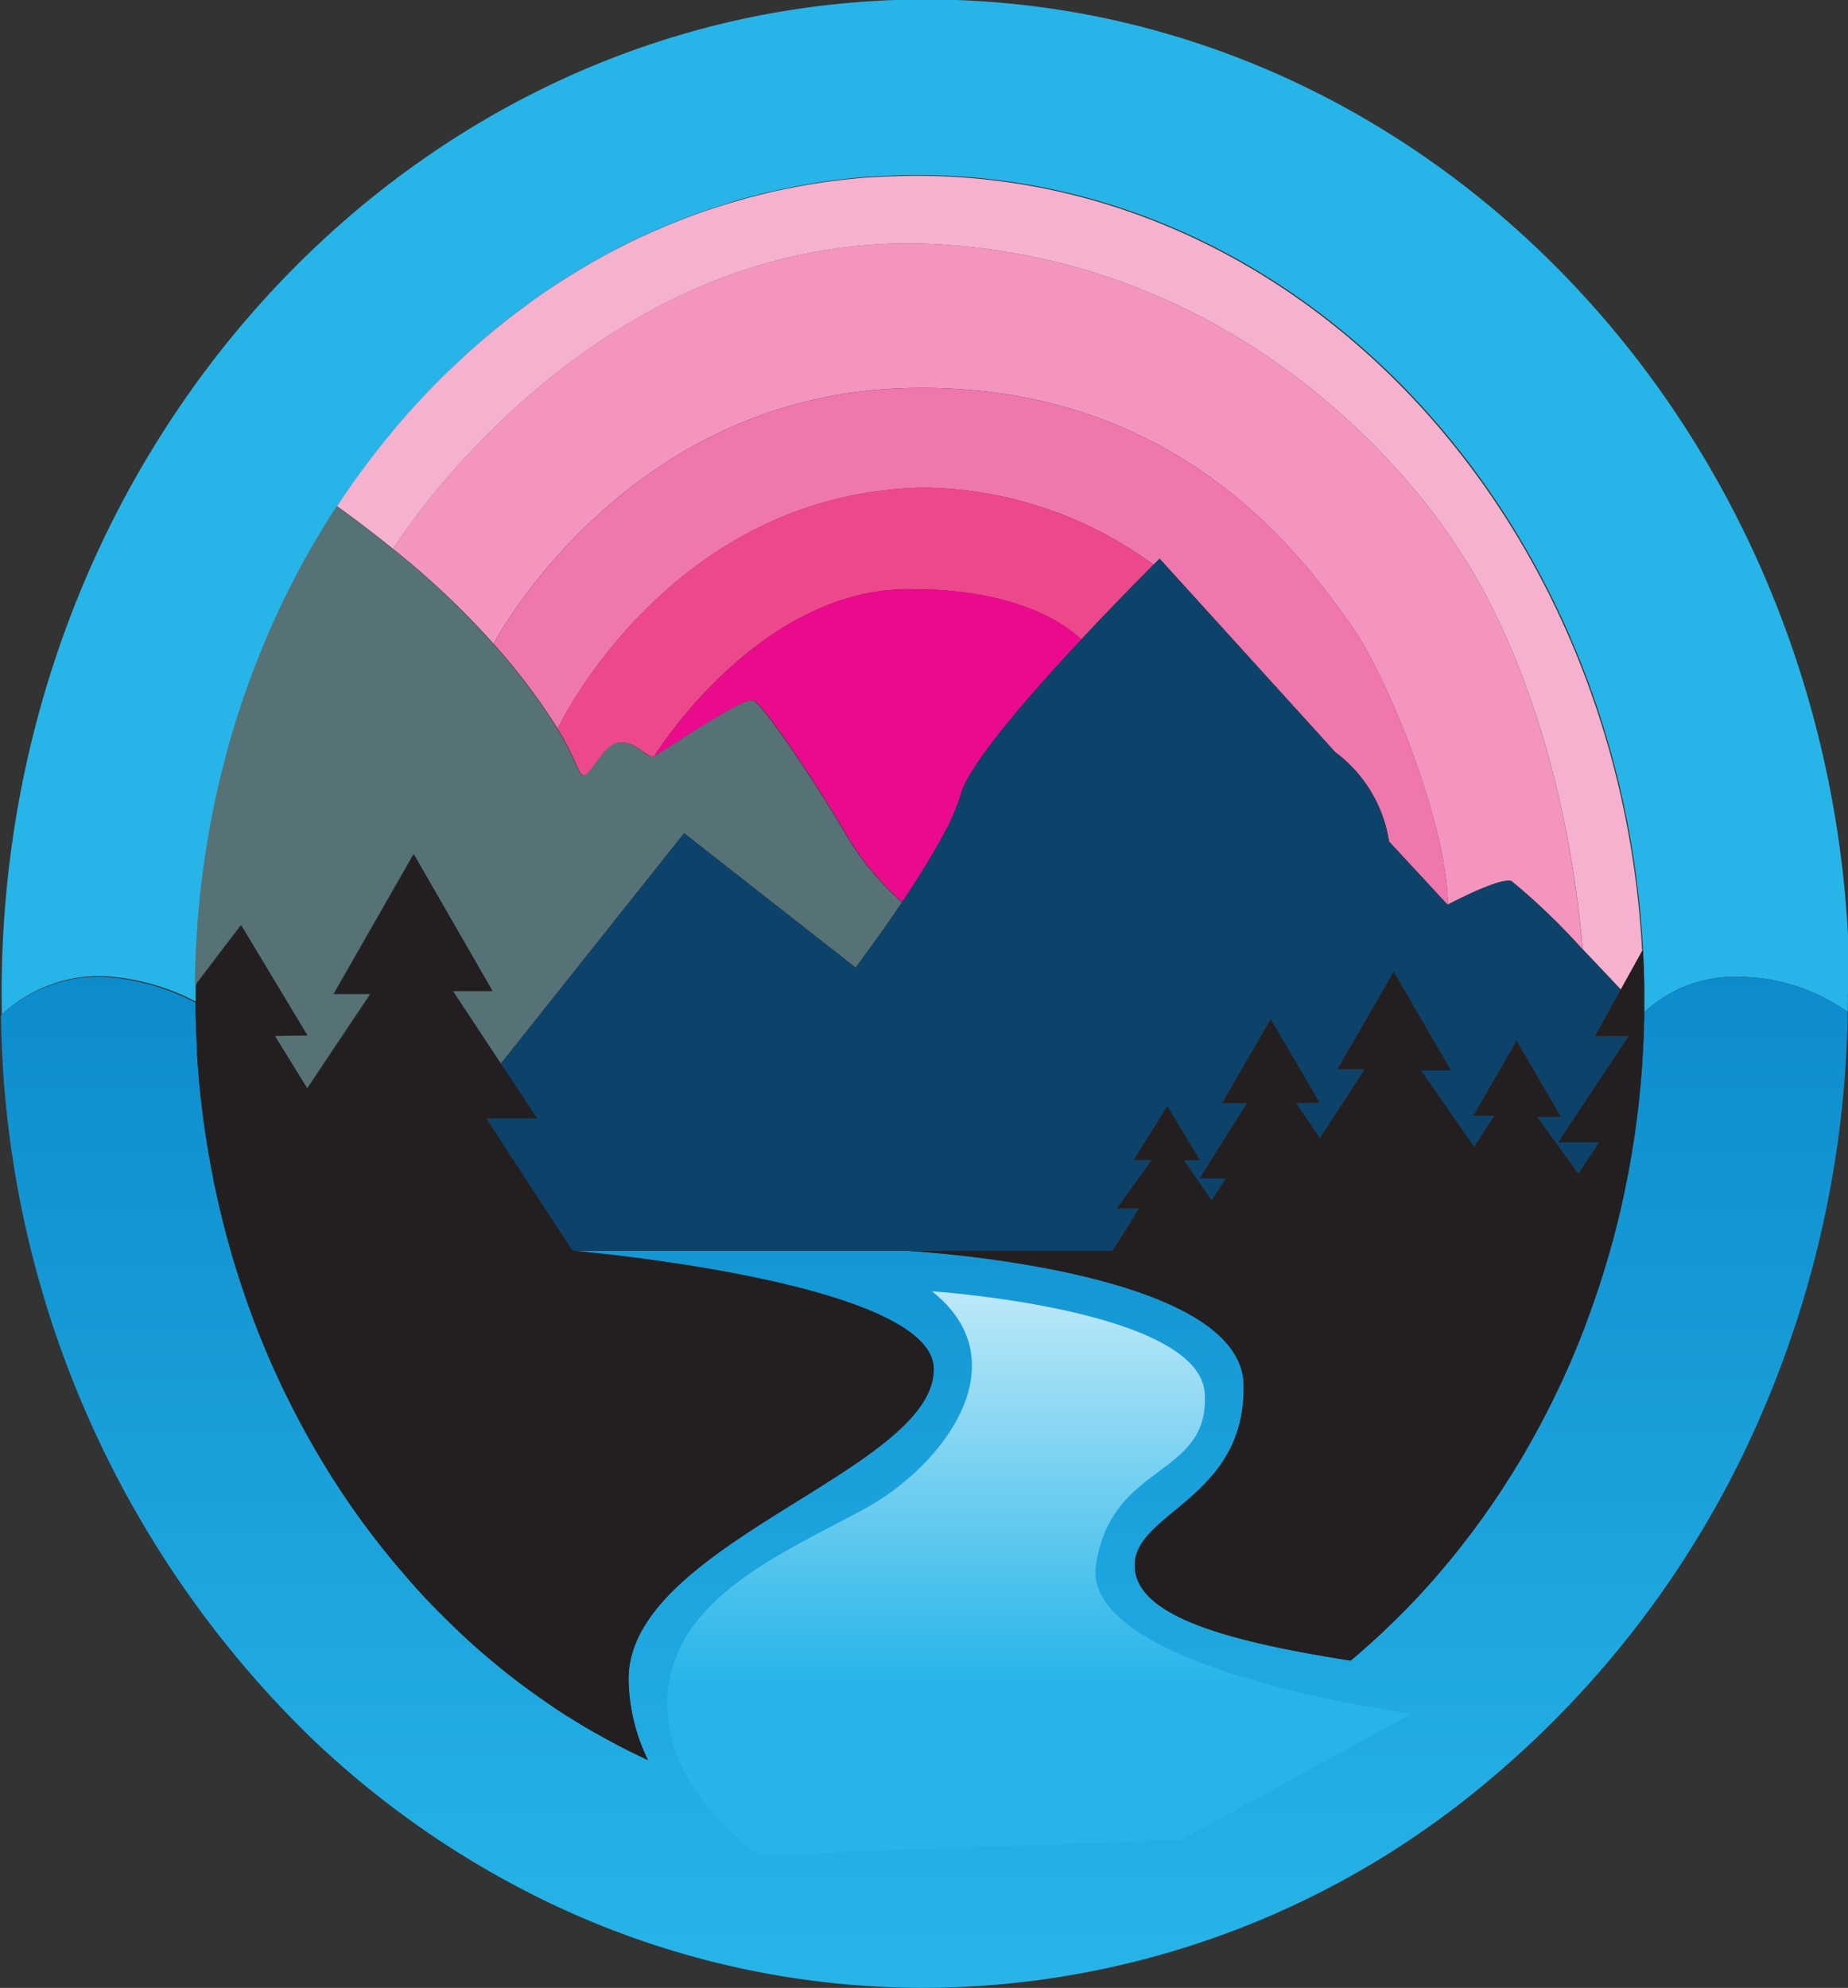 <svg xmlns="http://www.w3.org/2000/svg" xmlns:xlink="http://www.w3.org/1999/xlink" width="72.603" height="78.087" viewBox="0 0 72.603 78.087"><rect x="0" y="0" width="72.603" height="78.087" fill="#333333" stroke="none"/><defs><linearGradient id="linear-gradient" x1="0.5" y1="1" x2="0.5" gradientUnits="objectBoundingBox"><stop offset="0" stop-color="#27b5e9"></stop><stop offset="1" stop-color="#0d8ccd"></stop></linearGradient><linearGradient id="linear-gradient-2" x1="0.5" y1="0.691" x2="0.5" y2="-0.309" gradientUnits="objectBoundingBox"><stop offset="0" stop-color="#27b5e9"></stop><stop offset="1" stop-color="#fff"></stop></linearGradient></defs><g id="Group_8" data-name="Group 8" transform="translate(-1172.913 -52.491)"><g id="Group_7" data-name="Group 7"><g id="Group_6" data-name="Group 6"><g id="Group_5" data-name="Group 5"><g id="Group_4" data-name="Group 4"><path id="Path_1" data-name="Path 1" d="M558.091,42.027c0,.237,0,.471-.007.706a7.453,7.453,0,0,0-4.194-1.379,5.2,5.2,0,0,0-3.8,1.393c0-.288,0-.578,0-.869,0-.537-.023-1.072-.051-1.6h0c-.917-17.1-13.51-30.576-28.761-30.417-.153,0-.306,0-.459.01h-.041c-.076,0-.15,0-.224.007l-.227.01h-.04c-.128.007-.257.015-.383.023a.486.486,0,0,0-.069,0l-.207.015a.147.147,0,0,0-.038,0c-.145.01-.29.023-.435.038-.081.007-.161.015-.24.023l-.2.021c-.1.012-.2.023-.306.036-.081.01-.163.02-.244.031l-.109.015c-.092.012-.184.025-.275.04-.143.021-.285.044-.426.067-.082.013-.163.028-.245.043-.1.018-.2.036-.306.056l-.229.044q-.178.035-.356.074c-.155.033-.308.067-.463.1-.076.016-.15.035-.225.053,0,0-.007,0-.01,0-.076.018-.151.036-.225.058s-.135.033-.2.051c-.016,0-.033.008-.049.012l-.2.054a.046.046,0,0,0-.02.007l-.219.059h0c-.074.021-.148.043-.222.066l-.11.031-.081.025L514,11l-.171.053h-.007c-.018,0-.036.012-.054.018l-.086.026-.2.067c-.1.033-.2.067-.3.1-.081.026-.16.054-.239.084-.119.043-.235.086-.352.13q-.294.111-.583.227l-.29.119-.288.123-.043.018q-.1.042-.2.089c-.11.048-.219.1-.329.148,0,0-.007,0-.01,0-.127.058-.253.117-.38.179-.1.048-.2.1-.3.148l-.161.081c-.056.028-.112.056-.166.086-.021.01-.043.021-.064.033l-.176.091c-.053.026-.1.054-.155.082-.1.054-.2.109-.306.166-.076.041-.148.082-.222.125-.053.028-.1.058-.156.089-.1.058-.2.115-.3.176s-.2.12-.3.181q-.089.052-.178.109l-.176.11c-.119.072-.235.148-.352.224q-.316.2-.629.421c-.068.046-.135.094-.2.142l-.227.16c-.163.117-.324.235-.486.357-.094.069-.186.14-.28.212s-.186.143-.278.217q-.262.2-.518.42-.151.123-.3.252c-.084.071-.166.142-.249.214s-.189.166-.285.252l-.263.237c-.069.063-.137.125-.2.189s-.107.1-.16.15c-.008.007-.015.015-.023.021s0,0,0,0c-.128.122-.257.245-.384.37q-.128.123-.252.252c-.094.1-.189.191-.281.286s-.186.194-.278.291q-.207.22-.41.444c-.086.094-.171.189-.255.285l-.069.079c-.048.053-.094.107-.142.161l-.026.031c-.1.119-.2.239-.3.359-.13.156-.26.314-.387.472-.044.056-.089.11-.133.168l-.089.114c-.02.025-.021.026,0,0-.007.01-.013.018-.02.026l-.244.314c-.043.056-.086.114-.128.171l-.128.173c-.076.1-.148.2-.222.3-.043.058-.084.117-.127.176l-.058.084-.188.267-.061.089c-.053.076-.105.153-.158.23s-.122.181-.183.273l-.064.1c-.007.012-.015.021-.021.033-.1.146-.193.3-.286.446-.012.016-.021.035-.031.051s-.03.046-.043.069l-.1.163-.151.247q-.123.2-.247.415c-.013.023-.026.046-.039.067-.025.044-.051.091-.077.135-.058.1-.115.2-.171.3-.026.046-.053.092-.077.138-.048.084-.094.168-.14.253s-.086.158-.127.237c-.087.163-.173.328-.258.494-.054.107-.109.214-.161.321-.021.041-.043.084-.063.127-.036.072-.072.146-.109.221-.054.112-.107.224-.161.337-.044.1-.091.193-.133.29-.035.074-.069.148-.1.222-.025.058-.051.114-.077.171-.079.179-.156.359-.232.54s-.158.375-.232.563-.142.356-.211.535c-.015.036-.028.074-.043.112-.063.165-.123.331-.183.5a.1.1,0,0,0-.008.02c0,.007,0,.013-.007.018l-.044.127c-.049.137-.1.275-.145.413-.028.082-.056.166-.082.249-.016.046-.031.092-.046.138s-.035.1-.051.156l-.015.044c-.054.17-.107.337-.16.509-.012.036-.021.071-.031.107s-.025.076-.035.114c-.025.079-.049.161-.071.242s-.043.143-.063.216l-.049.178c-.018.061-.035.12-.049.181l-.025.089s0,.007,0,.01a.03.03,0,0,0,0,.012.272.272,0,0,0-.01.035c-.015.051-.028.1-.039.15a.756.756,0,0,0-.021.082c-.04.15-.077.3-.115.449-.021.084-.041.17-.061.255l-.054.232c-.008.033-.016.067-.023.1s-.016.067-.023.1c-.02.086-.04.173-.058.26s-.043.2-.064.3-.038.184-.056.277-.038.186-.054.28c-.008.036-.015.071-.021.105-.028.148-.054.3-.081.444l0,.03c-.018.1-.035.2-.051.3-.025.148-.049.3-.072.446-.03.2-.059.4-.086.6,0,.021-.007.043-.008.066-.01.061-.016.122-.025.183s-.012.1-.018.146c-.012.087-.023.176-.033.265-.021.176-.041.352-.058.53l0,.044c-.01.1-.02.194-.028.293s-.021.222-.03.334c-.007.061-.012.12-.015.181,0,.026,0,.053-.007.081s-.007.074-.008.11v.03q-.017.215-.03.43-.017.274-.03.553c-.01.2-.016.392-.023.589,0,.069,0,.138,0,.209,0,.171-.008.342-.01.515,0,.226,0,.453,0,.68a8.884,8.884,0,0,0-3.643-1.011,5.632,5.632,0,0,0-4,1.509c0-.035,0-.069,0-.1,0-.244-.007-.487-.007-.732,0-21.561,16.253-39.04,36.3-39.04s36.3,17.479,36.3,39.04h0Z" transform="translate(687.422 49.51)" fill="#27b5e9"></path><path id="Path_2" data-name="Path 2" d="M553.924,236.056a5.2,5.2,0,0,0-3.8,1.393q0,.247-.01.489l-.01.331c-.007.214-.016.426-.028.639-.007.127-.013.252-.021.377-.021.359-.049.713-.082,1.067l-.03.313c-.021.214-.044.426-.071.637-.013.117-.028.234-.043.349-.044.357-.094.711-.151,1.062-.048.311-.1.622-.16.93-.028.153-.058.308-.089.461s-.056.28-.086.418a.314.314,0,0,1-.012.054c-.062.3-.128.589-.2.882q-.111.472-.237.937c-.038.14-.077.28-.117.42-.031.115-.064.23-.1.344s-.071.245-.109.365c-.03.1-.059.194-.091.291q-.089.291-.188.578-.052.16-.109.321c-.038.117-.079.23-.122.346-.035.1-.069.2-.105.295-.066.181-.133.362-.2.542-.048.127-.1.252-.148.377-.059.155-.123.308-.188.461-.049.12-.1.24-.151.359-.041.1-.086.2-.13.3s-.082.186-.125.28c-.049.114-.1.226-.155.337s-.089.193-.137.288-.1.206-.146.306-.087.178-.132.265c-.053.109-.107.217-.163.324s-.117.224-.176.336c-.069.13-.138.26-.209.39s-.142.258-.212.385c-.3.535-.614,1.058-.943,1.57-.066.1-.133.207-.2.311-.079.122-.16.244-.242.364s-.163.242-.247.361-.179.258-.272.387c-.077.107-.155.216-.234.321s-.137.188-.207.281c-.084.112-.17.222-.255.332-.048.064-.1.127-.148.189s-.119.151-.179.227-.145.181-.219.27c-.087.107-.176.214-.265.319-.145.173-.293.344-.441.514-.063.071-.125.142-.188.211-.285.319-.576.63-.876.937-.1.1-.2.2-.3.3q-.627.627-1.287,1.208-.291.259-.589.509c-4.713-.744-8.355-1.7-8.479-3.644-.14-2.184,4.369-2.648,4.275-7.2s-13.2-5.252-13.2-5.252h-13.2s14.222,1.2,14.222,4.648c0,4-11.991,6.831-11.991,12.176a7.466,7.466,0,0,0,.762,3.178q-.963-.444-1.891-.968c-.018-.01-.038-.02-.056-.031s-.064-.035-.1-.054c-.066-.036-.13-.074-.2-.114a.37.37,0,0,1-.049-.028c-.059-.035-.12-.069-.181-.107-.079-.046-.156-.092-.235-.142l-.117-.071-.058-.036c-.109-.066-.217-.135-.326-.2l-.051-.033c-.135-.086-.27-.174-.4-.263-.035-.023-.067-.044-.1-.069-.054-.036-.11-.072-.165-.112s-.094-.064-.142-.1-.1-.066-.146-.1c-.123-.086-.247-.173-.37-.263-.071-.049-.142-.1-.211-.155-.03-.021-.061-.043-.091-.067-.074-.053-.145-.107-.217-.161-.107-.082-.214-.165-.321-.249-.048-.036-.1-.076-.146-.115-.069-.054-.138-.11-.209-.168s-.137-.109-.2-.166c-.105-.086-.211-.174-.318-.263-.036-.031-.072-.061-.109-.094q-.215-.183-.43-.375c-.035-.03-.069-.059-.1-.092,0,0,0,0-.008-.008-.1-.086-.2-.174-.293-.267,0,0,0,0,0,0a.067.067,0,0,1-.016-.015.158.158,0,0,1-.025-.023c-.013-.012-.028-.023-.041-.036l-.061-.059h0l-.008-.007h0c-.067-.064-.135-.127-.2-.193-.03-.026-.058-.054-.087-.084s-.079-.074-.117-.114a.094.094,0,0,1-.018-.018c-.077-.072-.153-.148-.229-.224-.2-.2-.4-.4-.588-.6-.091-.094-.178-.188-.265-.283-.115-.122-.229-.247-.337-.372-.072-.076-.14-.151-.2-.229s-.138-.155-.2-.232-.122-.138-.179-.209-.12-.142-.179-.212c-.02-.023-.039-.046-.058-.071q-.072-.084-.138-.168t-.123-.153q-.091-.109-.178-.222-.158-.2-.311-.4c-.048-.061-.094-.122-.14-.184s-.077-.1-.114-.153a.156.156,0,0,1-.025-.033c-.013-.016-.026-.035-.038-.051a.228.228,0,0,1-.018-.023c-.015-.018-.028-.038-.043-.058l-.04-.054c-.082-.112-.165-.225-.245-.341-.109-.151-.214-.3-.319-.458s-.211-.309-.313-.466-.206-.313-.306-.471a.163.163,0,0,0-.018-.028c-.033-.053-.068-.107-.1-.161-.061-.1-.12-.193-.179-.29-.021-.033-.041-.066-.061-.1-.089-.145-.178-.293-.263-.441-.059-.1-.117-.2-.171-.3-.043-.071-.082-.143-.122-.214-.079-.138-.156-.278-.232-.418-.046-.084-.091-.168-.135-.252q-.183-.338-.356-.686c-.038-.072-.074-.146-.11-.221s-.066-.13-.1-.2-.051-.1-.074-.153c-.018-.035-.035-.067-.049-.1-.061-.127-.12-.252-.178-.38a.605.605,0,0,1-.026-.058q-.022-.044-.04-.089c-.049-.1-.1-.207-.142-.313q-.042-.089-.079-.178c-.016-.036-.033-.072-.048-.109-.038-.087-.076-.174-.112-.263a.077.077,0,0,1-.01-.025q-.077-.178-.148-.36c-.03-.066-.056-.132-.082-.2-.008-.02-.016-.04-.023-.059-.021-.049-.039-.1-.058-.148-.033-.077-.063-.155-.092-.234-.013-.031-.025-.063-.036-.094-.066-.171-.13-.344-.193-.517-.038-.1-.076-.209-.112-.316-.033-.089-.064-.179-.094-.268q-.2-.588-.385-1.183c-.046-.153-.092-.3-.135-.458-.026-.089-.053-.178-.076-.267-.082-.29-.161-.581-.234-.874-.026-.1-.049-.191-.072-.288s-.048-.193-.069-.29c-.016-.066-.033-.132-.048-.2-.007-.033-.015-.064-.021-.1-.03-.128-.058-.258-.086-.388-.033-.151-.066-.3-.1-.458a.091.091,0,0,1,0-.028c-.041-.2-.079-.392-.114-.589-.013-.066-.026-.133-.036-.2,0-.02-.008-.04-.012-.061q-.042-.232-.079-.464c-.013-.072-.025-.143-.035-.216l-.03-.193c0-.02-.007-.04-.008-.058q-.02-.116-.035-.232c-.046-.324-.089-.649-.125-.974-.013-.1-.023-.194-.033-.291-.015-.123-.026-.247-.038-.37q-.03-.279-.049-.558c-.008-.081-.015-.163-.02-.245a.01.01,0,0,1,0-.01c-.007-.072-.013-.147-.016-.221-.008-.1-.015-.2-.02-.3,0-.026,0-.051,0-.077s0-.068,0-.1q-.01-.133-.015-.267h0a.052.052,0,0,1,0-.016q-.017-.309-.025-.617c-.008-.207-.013-.416-.015-.625,0-.054,0-.109,0-.163,0-.036,0-.074,0-.11a8.884,8.884,0,0,0-3.643-1.011,5.632,5.632,0,0,0-4,1.509A40.216,40.216,0,0,0,497.6,265.806a36.154,36.154,0,0,0,9.287,6.518,34.06,34.06,0,0,0,14.934,3.445,34.528,34.528,0,0,0,22.053-8.029,38.786,38.786,0,0,0,10.874-14.552,41.214,41.214,0,0,0,3.361-15.436c0-.105,0-.211.007-.316a7.452,7.452,0,0,0-4.194-1.379h0Z" transform="translate(687.389 -145.192)" fill="url(#linear-gradient)"></path><path id="Path_3" data-name="Path 3" d="M559.77,139.342c-.089.133-.178.265-.265.392-.049.074-.1.146-.148.217-.094.137-.186.267-.273.393l-.081.115-.25.352c-.038.051-.074.1-.109.151-.42.583-.7.956-.7.956l-6.739-5.28-7.214,9.073-1.895-2.869h1.557l-3.091-5.368-3.137,5.485h1.442l-2.487,3.718-1.277-2.069,1.277-.023-2.6-4.322s-.89,1.164-1.794,2.354c0-.173,0-.344.01-.515,0-.071,0-.14,0-.209.007-.2.013-.393.023-.589s.018-.37.03-.553q.012-.215.03-.43v-.03c0-.036,0-.074.008-.11s0-.054.007-.081c0-.061.008-.12.015-.181.008-.112.018-.224.03-.334s.018-.2.028-.293l0-.044c.018-.178.036-.354.058-.53.01-.089.021-.178.033-.265.007-.049.012-.1.018-.146s.015-.122.025-.183c0-.023,0-.044.008-.066.026-.2.056-.4.086-.6.023-.15.048-.3.072-.446.016-.1.033-.2.051-.3l0-.03c.026-.148.053-.3.081-.444.007-.035.013-.069.021-.105.016-.094.035-.188.054-.28s.036-.184.056-.277.041-.2.064-.3.038-.174.058-.26c.007-.035.015-.069.023-.1s.015-.067.023-.1l.054-.232c.02-.086.04-.171.061-.255.038-.151.076-.3.115-.449a.77.77,0,0,1,.021-.082c.012-.049.025-.1.04-.15a.273.273,0,0,1,.01-.035.029.029,0,0,1,0-.012s0-.007,0-.01l.025-.089c.015-.061.031-.12.049-.181l.049-.178c.02-.072.041-.145.063-.216s.046-.161.071-.242q.015-.057.035-.114c.01-.036.02-.071.031-.107.053-.171.105-.339.16-.509l.015-.044c.016-.053.033-.105.051-.156s.03-.092.046-.138c.026-.082.054-.166.082-.249.048-.138.1-.277.145-.413.02-.056.039-.11.059-.165.059-.166.12-.333.183-.5.015-.038.028-.076.043-.112.069-.179.138-.357.211-.535s.153-.375.232-.563.153-.36.232-.54c.026-.058.053-.114.077-.171.033-.074.067-.148.1-.222.043-.1.089-.194.133-.29.054-.114.107-.226.161-.337.036-.074.072-.148.109-.221.02-.043.041-.086.063-.127.053-.107.107-.214.161-.321.086-.166.171-.331.258-.494s.176-.328.267-.491c.025-.046.051-.092.077-.138.056-.1.114-.2.171-.3.026-.044.053-.091.077-.135.013-.021.026-.044.039-.067q.124-.21.247-.415l.151-.247.1-.163c.013-.023.028-.046.043-.069s.02-.035.031-.051c.094-.15.189-.3.286-.446.007-.012.015-.021.021-.033.642.461,1.4,1.032,2.2,1.677a32.222,32.222,0,0,1,3.949,3.725,25,25,0,0,1,2.515,3.328c.7,1.151.79,1.669.955,1.816.28.249.807-1.271,1.519-1.271s1.022.652,1.332.527,3.5-2.354,3.9-2.168,2.324,3.052,3.516,5.05a10.782,10.782,0,0,0,2.309,2.857h0Z" transform="translate(648.585 -51.422)" fill="#567276"></path><path id="Path_4" data-name="Path 4" d="M626.039,88.807a25.181,25.181,0,0,0-2.787-2.675c-.466-.163-2.51.928-2.51.928.023-3.045-2.393-9.122-3.927-11.176-1.574-2.109-6.507-9.481-17.505-9.109s-16.05,10.037-16.05,10.037a32.22,32.22,0,0,0-3.949-3.725s7.945-12.882,21.64-11.952,20.2,11.952,20.2,11.952,4.01,5.4,4.887,15.719Z" transform="translate(609.045 0.967)" fill="#f395bf"></path><path id="Path_5" data-name="Path 5" d="M640.783,115.857l-2.3-2.485a5.4,5.4,0,0,0-2.113-3.509l-6.9-7.6s-.087.086-.242.24a15.558,15.558,0,0,0-9.017-3.029c-10.018.186-14.393,9.463-14.393,9.463a24.991,24.991,0,0,0-2.515-3.328s5.052-9.667,16.05-10.037,15.932,7,17.505,9.109c1.534,2.054,3.95,8.131,3.927,11.176Z" transform="translate(589.004 -27.829)" fill="#ef77ae"></path><path id="Path_6" data-name="Path 6" d="M641.99,122.371c-.476.477-1.6,1.608-2.836,2.935-2.242-2.077-6.355-1.965-6.355-1.965-6.179-.326-10.413,6.536-10.413,6.536-.309.125-.619-.527-1.332-.527s-1.239,1.519-1.519,1.271c-.165-.146-.255-.665-.955-1.816,0,0,4.375-9.277,14.393-9.463a15.558,15.558,0,0,1,9.017,3.029Z" transform="translate(576.239 -47.697)" fill="#ee488c"></path><path id="Path_7" data-name="Path 7" d="M658.468,145.548c-2.049,2.193-4.421,4.913-4.731,6.074a7.924,7.924,0,0,1-.658,1.539c-.023.044-.048.089-.072.135-.049.091-.1.181-.151.273l-.069.123q-.163.286-.341.578c-.058.1-.115.191-.174.285-.155.252-.314.5-.474.747-.051.079-.1.158-.153.235l-.214.321A10.782,10.782,0,0,1,649.12,153c-1.192-2-3.113-4.864-3.516-5.05s-3.595,2.044-3.9,2.168c0,0,4.234-6.862,10.413-6.536,0,0,4.113-.112,6.355,1.965Z" transform="translate(556.925 -67.939)" fill="#eb0a8c"></path><path id="Path_8" data-name="Path 8" d="M673.989,327.777l-2.474,1.356-4.8,2.63h0L665,332.7l-8.4.313h0l-8.205.306s-3.921-2.551-3.595-6.382,4.68-5.547,7.777-7.251,6.1-5.763,2.6-8.52c0,0,10.546.7,10.721,4.028s-3.656,2.634-4.276,6.722c-.486,3.21,7.4,4.987,10.821,5.6.94.17,1.542.252,1.542.252h0Z" transform="translate(554.349 -207.951)" fill="url(#linear-gradient-2)"></path><path id="Path_9" data-name="Path 9" d="M731.06,231.161c0,.291,0,.581,0,.869q0,.247-.01.489l-.01.331c-.007.214-.016.426-.028.639-.007.127-.013.252-.021.377-.021.359-.049.713-.082,1.067l-.03.313c-.021.214-.044.426-.071.637-.013.117-.028.234-.043.349-.044.357-.094.711-.151,1.062q-.074.469-.16.93c-.028.153-.058.308-.089.461s-.056.28-.086.418a.325.325,0,0,1-.011.054c-.063.3-.128.589-.2.882q-.111.472-.237.937c-.038.14-.077.28-.117.42-.031.115-.064.23-.1.344s-.071.245-.109.365c-.03.1-.059.194-.091.291q-.089.291-.188.578-.052.16-.109.321c-.038.117-.079.23-.122.346-.035.1-.069.2-.105.295-.066.181-.133.362-.2.542-.048.127-.1.252-.148.377-.059.155-.123.308-.188.461-.049.12-.1.24-.151.359-.041.1-.086.2-.13.3s-.082.186-.125.28c-.049.114-.1.226-.155.337s-.089.193-.137.288-.1.206-.147.306-.087.178-.132.265c-.053.109-.107.217-.163.324s-.117.224-.176.336c-.069.13-.138.26-.209.39s-.142.258-.212.385c-.3.535-.614,1.058-.943,1.57-.066.1-.133.207-.2.311-.079.122-.16.244-.242.364s-.163.242-.247.36-.179.258-.272.387c-.077.107-.155.216-.234.321s-.137.188-.207.281c-.084.112-.17.222-.255.332-.048.064-.1.127-.148.189s-.119.151-.179.227-.145.181-.219.27c-.087.107-.176.214-.265.319-.145.173-.293.344-.441.514-.063.071-.125.142-.188.211-.285.319-.576.63-.876.937-.1.1-.2.2-.3.3q-.627.627-1.287,1.208-.291.259-.589.509c-4.713-.744-8.355-1.7-8.479-3.644-.14-2.184,4.369-2.648,4.275-7.2s-13.2-5.252-13.2-5.252h8.041s1.07-1.661,1.034-1.661h-.859l1.371-1.906H711l1.325-2.127,1.291,2.138h-.629l1.081,1.569.547-.848-1.022-.012,1.858-2.951h-.976l1.918-3.312,1.927,3.3h-.928l.928,1.383,1.755-2.7H719l2.219-3.845,2.255,3.891H722.3l2.079,2.986.79-1.215h-.821l1.7-2.951,1.743,3h-.938l1.62,2.23.813-1.231h-1.611l2.774-4.176h-1.325l1.014-1.827.872-1.574c.028.53.046,1.065.051,1.6h0Z" transform="translate(506.45 -139.774)" fill="#231f20"></path><path id="Path_10" data-name="Path 10" d="M643.474,159.219h1.611l-.813,1.231-1.62-2.23h.938l-1.743-3-1.7,2.951h.821l-.79,1.215L638.1,156.4h1.174l-2.255-3.891-2.219,3.845h1.068l-1.755,2.7-.928-1.383h.928l-1.927-3.3-1.918,3.312h.976l-1.858,2.951,1.022.012-.546.848-1.081-1.569h.629l-1.29-2.138-1.325,2.127h.709l-1.371,1.906h.859c.036,0-1.034,1.661-1.034,1.661H604.722l-3.392-5.2h2l-1.286-1.947-.12-.181,7.214-9.073,6.739,5.28s.283-.374.7-.956c.035-.049.071-.1.109-.151l.25-.352.081-.115c.087-.127.179-.257.273-.393.048-.071.1-.143.148-.217.087-.127.176-.258.265-.392l.214-.321c.049-.077.1-.156.153-.235.16-.245.319-.5.474-.747.059-.094.117-.189.174-.285q.178-.291.341-.578l.069-.123c.053-.092.1-.183.151-.273.025-.046.049-.091.072-.135a7.928,7.928,0,0,0,.658-1.539c.309-1.16,2.681-3.881,4.731-6.074,1.239-1.327,2.36-2.458,2.836-2.935.155-.155.242-.24.242-.24l6.9,7.6a5.4,5.4,0,0,1,2.113,3.509l2.3,2.485s2.044-1.091,2.51-.928a25.176,25.176,0,0,1,2.787,2.675c.821.856,1.5,1.585,1.5,1.585l-1.014,1.827h1.325l-2.773,4.176h0Z" transform="translate(590.65 -61.856)" fill="#0d426a"></path><path id="Path_11" data-name="Path 11" d="M561,227.1c0,4-11.991,6.831-11.991,12.176a7.467,7.467,0,0,0,.762,3.178q-.963-.444-1.891-.968c-.018-.01-.038-.02-.056-.031s-.064-.035-.1-.054c-.066-.036-.13-.074-.2-.114a.371.371,0,0,1-.049-.028c-.059-.035-.12-.069-.181-.107-.079-.046-.156-.092-.235-.142l-.117-.071-.058-.036c-.109-.066-.217-.135-.326-.2l-.051-.033c-.135-.086-.27-.174-.4-.263-.035-.023-.068-.044-.1-.069-.054-.036-.11-.072-.165-.112s-.094-.064-.142-.1-.1-.067-.146-.1c-.123-.086-.247-.173-.37-.263-.069-.051-.142-.1-.211-.155-.03-.021-.061-.043-.091-.067-.074-.053-.145-.107-.217-.161-.107-.082-.214-.165-.321-.249-.048-.036-.1-.076-.146-.115-.069-.054-.138-.11-.209-.168s-.137-.11-.2-.166c-.105-.086-.211-.174-.318-.263-.036-.031-.072-.061-.109-.094q-.215-.183-.43-.375c-.035-.031-.069-.063-.1-.092,0,0,0,0-.008-.008-.1-.087-.2-.176-.293-.267,0,0,0,0,0,0a.067.067,0,0,1-.016-.015.161.161,0,0,1-.025-.023c-.013-.012-.028-.023-.041-.036l-.061-.059h0l-.008-.007h0c-.068-.064-.135-.127-.2-.193-.03-.026-.058-.054-.087-.084s-.079-.074-.117-.114a.094.094,0,0,1-.018-.018c-.077-.072-.153-.148-.229-.224-.2-.2-.4-.4-.588-.6-.091-.094-.178-.188-.265-.283-.115-.122-.229-.247-.337-.372-.067-.076-.137-.151-.2-.229s-.137-.155-.2-.232l-.179-.209c-.061-.071-.12-.142-.179-.212-.02-.023-.039-.046-.058-.071q-.072-.084-.138-.168t-.123-.153q-.091-.109-.178-.222-.158-.2-.311-.4c-.048-.061-.094-.122-.14-.184s-.077-.1-.114-.153a.158.158,0,0,1-.025-.033c-.013-.016-.026-.035-.038-.051a.22.22,0,0,1-.018-.023c-.015-.018-.028-.038-.043-.058l-.039-.054c-.082-.112-.165-.226-.245-.341-.107-.151-.214-.3-.319-.458s-.211-.309-.313-.466-.206-.313-.306-.471a.167.167,0,0,0-.018-.028c-.033-.053-.068-.107-.1-.161-.061-.1-.12-.193-.179-.29-.021-.033-.041-.066-.061-.1-.089-.145-.178-.293-.263-.441-.058-.1-.115-.2-.171-.3-.041-.071-.082-.143-.122-.214-.079-.138-.156-.278-.232-.418-.046-.084-.091-.168-.135-.252q-.183-.338-.356-.686c-.038-.072-.074-.146-.11-.221s-.066-.13-.1-.2-.051-.1-.074-.153c-.018-.035-.035-.067-.049-.1-.061-.127-.12-.252-.178-.38a.615.615,0,0,1-.026-.058q-.022-.044-.039-.089c-.049-.1-.1-.207-.142-.313q-.042-.089-.079-.178c-.016-.036-.033-.072-.048-.109-.038-.087-.076-.174-.112-.263a.078.078,0,0,1-.01-.025q-.077-.178-.148-.36c-.03-.066-.056-.132-.082-.2-.008-.02-.016-.04-.023-.059-.021-.049-.04-.1-.058-.148-.033-.077-.063-.155-.092-.234-.013-.031-.025-.063-.036-.094-.066-.171-.13-.344-.193-.517-.038-.1-.076-.209-.112-.316-.033-.089-.064-.179-.094-.268q-.2-.588-.385-1.183c-.046-.151-.091-.3-.135-.458-.026-.089-.051-.178-.076-.267-.082-.29-.161-.581-.234-.874-.025-.1-.049-.193-.072-.288s-.048-.193-.069-.29c-.016-.066-.033-.132-.048-.2-.007-.033-.015-.064-.021-.1-.03-.128-.058-.258-.086-.388-.033-.151-.066-.3-.1-.458a.091.091,0,0,1,0-.028c-.039-.2-.077-.392-.114-.589-.013-.066-.025-.133-.036-.2,0-.02-.008-.04-.012-.061q-.042-.232-.079-.464c-.013-.072-.025-.143-.035-.216l-.03-.193c0-.02-.007-.04-.008-.058q-.02-.116-.035-.232c-.046-.324-.089-.649-.125-.974-.012-.1-.023-.194-.033-.291-.015-.123-.026-.247-.038-.37q-.027-.279-.049-.558c-.008-.081-.015-.163-.02-.245a.011.011,0,0,1,0-.01c-.007-.072-.013-.146-.016-.221-.008-.1-.015-.2-.02-.3,0-.026,0-.051,0-.077s0-.067,0-.1q-.01-.133-.015-.267h0a.052.052,0,0,1,0-.016q-.015-.309-.025-.617c-.007-.209-.012-.416-.015-.625,0-.054,0-.109,0-.163,0-.036,0-.074,0-.11,0-.227,0-.454,0-.68.9-1.19,1.794-2.354,1.794-2.354l2.6,4.322-1.277.023,1.277,2.069,2.487-3.718h-1.442l3.137-5.485,3.091,5.368h-1.557l1.895,2.869.12.181,1.286,1.947h-2l3.392,5.2S561,223.651,561,227.1h0Z" transform="translate(648.599 -120.827)" fill="#231f20"></path><path id="Path_12" data-name="Path 12" d="M617.262,75.2h0l-.872,1.575s-.682-.729-1.5-1.585C614.009,64.878,610,59.474,610,59.474s-6.507-11.023-20.2-11.952-21.64,11.952-21.64,11.952c-.8-.645-1.555-1.216-2.2-1.677l.064-.1c.061-.092.122-.183.183-.273s.105-.155.158-.23l.061-.089.188-.267.058-.084c.043-.059.084-.119.127-.176.074-.1.146-.2.222-.3l.128-.173c.043-.058.086-.115.128-.171l.244-.314c.008-.01.015-.02.023-.028l.089-.114c.044-.058.089-.112.133-.168.127-.158.257-.316.387-.472.1-.12.2-.24.3-.359l.026-.031c.048-.054.094-.109.142-.161l.069-.079c.084-.1.17-.191.255-.285q.2-.225.41-.444c.092-.1.184-.194.278-.291s.188-.191.281-.286.166-.17.252-.252c.127-.125.255-.249.384-.37l0,0c.008-.007.015-.015.023-.021.053-.051.107-.1.16-.15s.135-.127.2-.189l.263-.237c.1-.086.189-.17.285-.252s.165-.143.249-.214q.151-.128.3-.252.257-.215.518-.42c.092-.074.184-.146.278-.217s.186-.143.28-.212.188-.14.281-.207c.068-.051.135-.1.2-.15l.227-.16c.067-.048.135-.1.2-.142q.314-.217.629-.421c.117-.076.234-.151.352-.224l.176-.11q.089-.057.178-.109c.1-.061.2-.122.3-.181s.2-.119.3-.176c.053-.031.1-.061.156-.089.074-.043.146-.084.222-.125.1-.058.2-.112.306-.166.051-.028.1-.056.155-.082l.176-.091c.021-.012.043-.023.064-.033.054-.03.11-.058.166-.086l.161-.081c.1-.051.2-.1.3-.148.127-.063.254-.122.38-.179,0,0,.007,0,.01,0,.11-.051.219-.1.329-.148q.1-.047.2-.089l.043-.018.288-.123.29-.119q.289-.116.583-.227c.117-.044.234-.087.352-.13.079-.03.158-.058.239-.084.1-.035.2-.069.3-.1l.286-.094c.018-.007.036-.013.054-.018h.007l.171-.053.193-.061.081-.025.11-.031c.148-.044.3-.086.444-.127a.093.093,0,0,1,.02-.007c.15-.04.3-.079.449-.117s.306-.077.461-.114.308-.071.463-.1q.178-.04.356-.074l.229-.044c.1-.02.2-.038.306-.056.082-.015.163-.03.245-.043.142-.023.283-.046.426-.067.091-.015.183-.028.275-.04l.109-.015c.081-.012.163-.021.244-.031.1-.013.2-.025.306-.036l.2-.021c.079-.008.16-.016.24-.023.145-.015.29-.028.435-.038a.147.147,0,0,0,.038,0l.207-.015c.023,0,.046,0,.069,0,.127-.008.255-.016.383-.023h.04l.227-.01c.074,0,.148,0,.224-.007h.041q.23-.007.459-.01c15.25-.16,27.844,13.32,28.761,30.415h0Z" transform="translate(620.198 14.581)" fill="#f6b1cf"></path></g></g></g></g></g></svg>